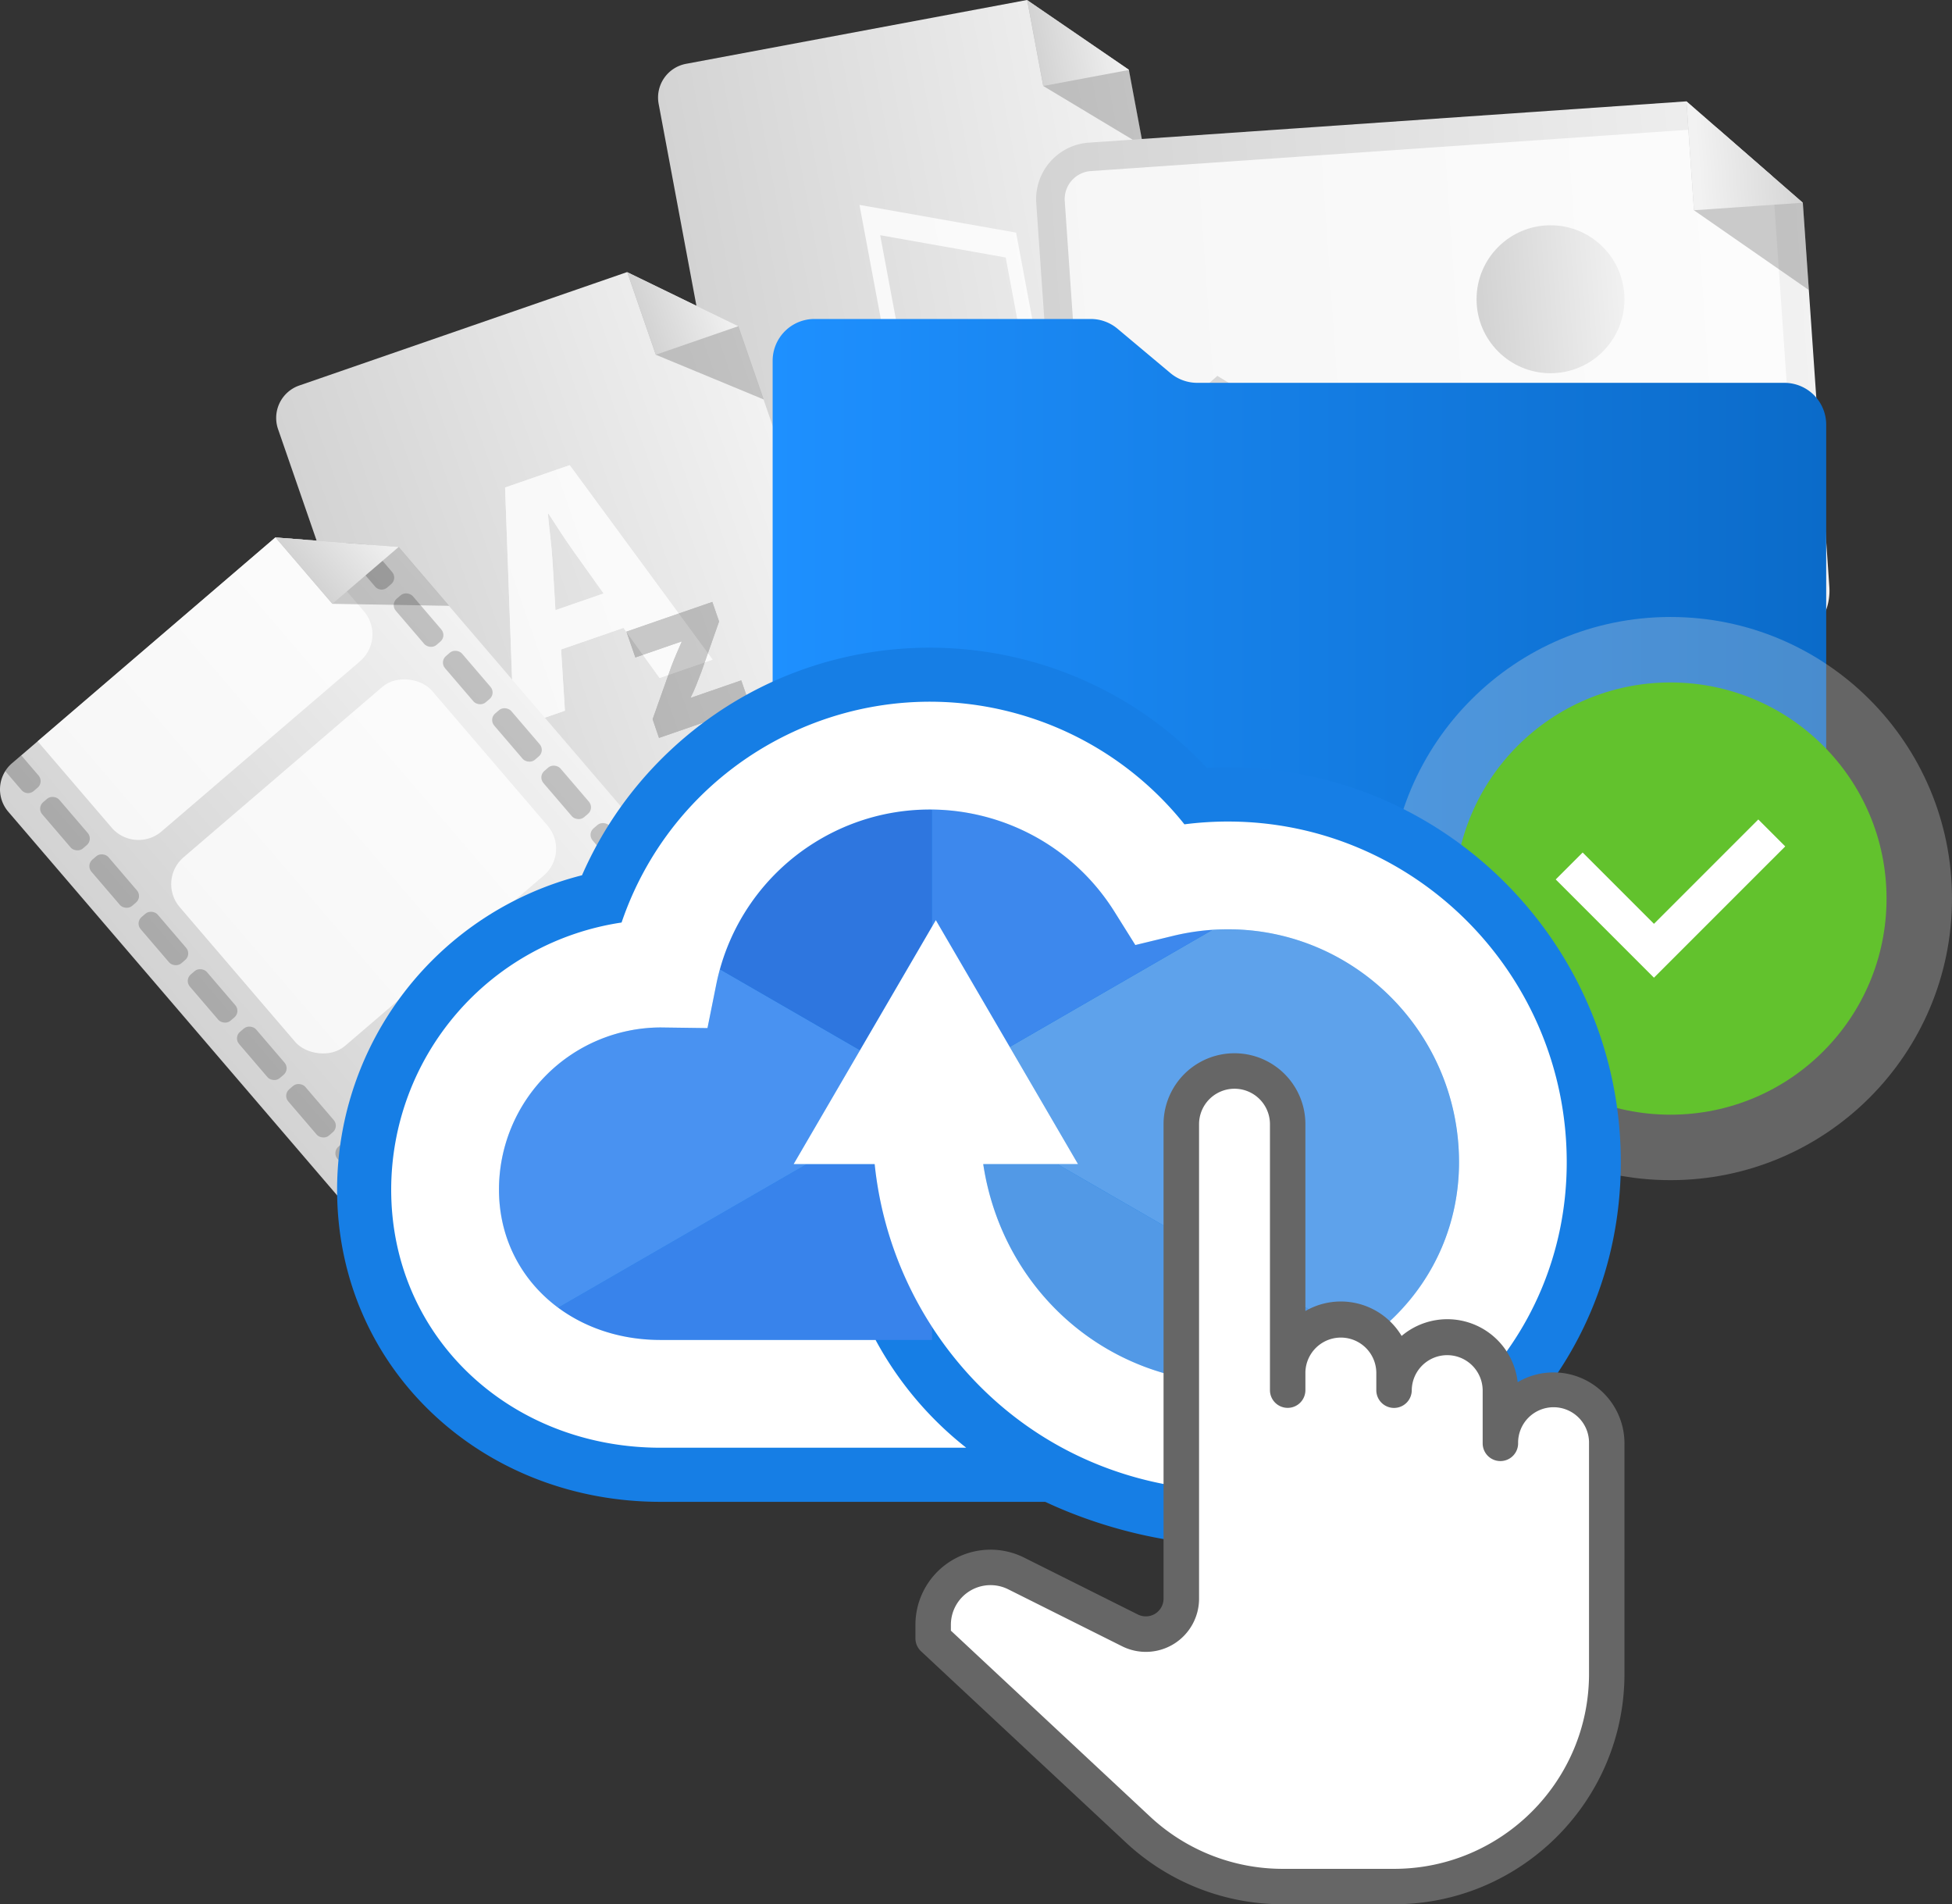 <svg xmlns="http://www.w3.org/2000/svg" xmlns:xlink="http://www.w3.org/1999/xlink" viewBox="0 0 1665.18 1624.14">
  <rect x="0" y="0" width="1665.18" height="1624.14" fill="#333333" stroke="none"/>
  <defs>
    <linearGradient id="a" x1="1266.7" y1="317.13" x2="1666.37" y2="317.13" gradientTransform="translate(-698.74 238.65) rotate(-10.6)" gradientUnits="userSpaceOnUse">
      <stop offset="0" stop-color="#d3d3d3"/>
      <stop offset="1" stop-color="#f2f2f2"/>
    </linearGradient>
    <linearGradient id="b" x1="1591.99" y1="92.49" x2="1666.5" y2="92.49" xlink:href="#a"/>
    <linearGradient id="c" x1="1479.35" y1="615.33" x2="1879.02" y2="615.33" gradientTransform="translate(-1285.94 488.08) rotate(-19.08)" xlink:href="#a"/>
    <linearGradient id="d" x1="1804.64" y1="390.69" x2="1879.14" y2="390.69" gradientTransform="translate(-1285.94 488.08) rotate(-19.08)" xlink:href="#a"/>
    <linearGradient id="e" x1="2418.97" y1="1343.11" x2="2818.64" y2="1343.11" gradientTransform="translate(-2552.17 1423.52) rotate(-40.6)" xlink:href="#a"/>
    <linearGradient id="f" x1="2744.26" y1="1118.47" x2="2818.76" y2="1118.47" gradientTransform="translate(-2552.17 1423.52) rotate(-40.6)" xlink:href="#a"/>
    <linearGradient id="g" x1="1140.17" y1="341.78" x2="1792.54" y2="341.78" gradientTransform="matrix(1, -0.07, 0.07, 1, -264.14, 96.93)" xlink:href="#a"/>
    <linearGradient id="h" x1="-6898.28" y1="11307.92" x2="-6805.18" y2="11307.92" gradientTransform="matrix(-1, 0.07, -0.07, -1, -4567.79, 11882.94)" xlink:href="#a"/>
    <linearGradient id="i" x1="1188.81" y1="420.45" x2="1743.9" y2="420.45" gradientTransform="matrix(1, -0.07, 0.07, 1, -264.14, 96.93)" xlink:href="#a"/>
    <linearGradient id="j" x1="1509.07" y1="267.29" x2="1635.24" y2="267.29" gradientTransform="matrix(1, -0.07, 0.07, 1, -264.14, 96.93)" xlink:href="#a"/>
    <linearGradient id="k" x1="659.11" y1="582.05" x2="1557.86" y2="582.05" gradientUnits="userSpaceOnUse">
      <stop offset="0" stop-color="#1e90ff"/>
      <stop offset="1" stop-color="#0b6bc9"/>
    </linearGradient>
  </defs>
  <title>Select_files</title>
  <g>
    <g>
      <g>
        <path d="M876.1,0,585.27,54.43a29.27,29.27,0,0,0-23.4,34.17l85.62,457.51a29.29,29.29,0,0,0,34.17,23.4l335.28-62.75a29.28,29.28,0,0,0,23.4-34.17L963,59.53Z" fill-rule="evenodd" fill="url(#a)"/>
        <g>
          <polygon points="876.24 0.1 889.95 73.33 975.34 124.63 963.18 59.63 876.24 0.1" fill-rule="evenodd" opacity="0.2"/>
          <polygon points="876.24 0.1 889.95 73.33 963.18 59.63 876.24 0.1" fill-rule="evenodd" fill="url(#b)"/>
        </g>
      </g>
      <path d="M733.18,174.74l26.09,139.42a54.26,54.26,0,0,0-24.19-.59c-19.69,3.68-33.94,15.82-31.83,27.12s19.79,17.45,39.49,13.77,33.94-15.83,31.83-27.12L750.85,200.6l107.08,19,23.82,127.31a54.26,54.26,0,0,0-24.19-.59c-19.69,3.68-33.94,15.82-31.83,27.12s19.79,17.46,39.49,13.77,33.94-15.83,31.83-27.12L866.8,198.4Z" fill="#fff" fill-rule="evenodd" opacity="0.8"/>
    </g>
    <g>
      <g>
        <path d="M534.93,232.06,255.3,328.79A29.28,29.28,0,0,0,237.2,366L389.36,805.92A29.29,29.29,0,0,0,426.61,824L749,712.51a29.28,29.28,0,0,0,18.1-37.25L629.69,278.11Z" fill-rule="evenodd" fill="url(#c)"/>
        <g>
          <polygon points="535.08 232.14 559.44 302.55 651.47 340.69 629.85 278.19 535.08 232.14" fill-rule="evenodd" opacity="0.2"/>
          <polygon points="535.08 232.14 559.44 302.55 629.85 278.19 535.08 232.14" fill-rule="evenodd" fill="url(#d)"/>
        </g>
      </g>
      <g opacity="0.8">
        <path d="M478.65,553.9l3.26,52.26-43.55,15.07L430.87,415.8,486,396.73,607.88,562.59l-45.2,15.63-30.83-42.73Zm36.26-47.73L489.7,470.75c-7.12-9.88-15.2-22.52-21.77-32.59l-.55.19c1.06,12,3.16,27,3.85,38.79l2.61,43.24Z" fill="#fff" fill-rule="evenodd"/>
        <path d="M478.65,553.9l3.26,52.26-43.55,15.07L430.87,415.8,486,396.73,607.88,562.59l-45.2,15.63-30.83-42.73Zm36.26-47.73L489.7,470.75c-7.12-9.88-15.2-22.52-21.77-32.59l-.55.19c1.06,12,3.16,27,3.85,38.79l2.61,43.24Z" fill="#fff" fill-rule="evenodd" opacity="0.8"/>
      </g>
      <g opacity="0.2">
        <path d="M556.73,613.43l16-45.1c3-7.82,5.54-13.61,8.77-20.88l-.13-.36L542,560.71l-7.6-22,73.25-25.34,5.76,16.67-15.2,43.19c-2.91,7.57-5.53,14.83-9,21.55l.13.36,43-14.88,7.66,22.16-77.83,26.92Z" fill-rule="evenodd"/>
        <path d="M556.73,613.43l16-45.1c3-7.82,5.54-13.61,8.77-20.88l-.13-.36L542,560.71l-7.6-22,73.25-25.34,5.76,16.67-15.2,43.19c-2.91,7.57-5.53,14.83-9,21.55l.13.36,43-14.88,7.66,22.16-77.83,26.92Z"/>
      </g>
    </g>
    <g>
      <path d="M234.87,458.4,10.23,651a29.29,29.29,0,0,0-3.18,41.29L310,1045.65a29.28,29.28,0,0,0,41.29,3.17l259-222a29.28,29.28,0,0,0,3.17-41.29L339.92,466.48Z" fill-rule="evenodd" fill="url(#e)"/>
      <g opacity="0.8">
        <rect x="168.49" y="633.01" width="283.49" height="211.78" rx="30.14" transform="translate(-406.19 379.81) rotate(-40.6)" fill="#fff"/>
        <path d="M234.87,458.4,32.1,632.22,95.26,705.9a30.23,30.23,0,0,0,42.5,3.26L307.22,563.9a30.23,30.23,0,0,0,3.27-42.5L258,460.18Z" fill="#fff"/>
        <path d="M588.37,845.58,525.22,771.9a30.23,30.23,0,0,0-42.5-3.27L313.25,913.89A30.24,30.24,0,0,0,310,956.4l63.16,73.67Z" fill="#fff"/>
      </g>
      <g opacity="0.2">
        <rect x="171.83" y="823.33" width="19.11" height="52.03" rx="7.31" transform="translate(-509.1 322.54) rotate(-40.6)"/>
        <rect x="297.76" y="970.24" width="19.11" height="52.03" rx="7.31" transform="translate(-574.39 439.87) rotate(-40.6)"/>
        <rect x="213.81" y="872.3" width="19.11" height="52.03" rx="7.31" transform="translate(-530.86 361.65) rotate(-40.6)"/>
        <rect x="255.78" y="921.27" width="19.11" height="52.03" rx="7.31" transform="translate(-552.62 400.76) rotate(-40.6)"/>
        <path d="M351.27,1048.82l7.89-6.76-14.79-17.26a7.33,7.33,0,0,0-10.3-.79l-3.42,2.93a7.33,7.33,0,0,0-.79,10.3l13.93,16.25A29.2,29.2,0,0,0,351.27,1048.82Z"/>
        <rect x="45.9" y="676.43" width="19.11" height="52.03" rx="7.31" transform="translate(-443.81 205.21) rotate(-40.6)"/>
        <rect x="129.85" y="774.37" width="19.11" height="52.03" rx="7.31" transform="translate(-487.33 283.43) rotate(-40.6)"/>
        <path d="M18.12,644.2,10.23,651a29,29,0,0,0-5.76,6.67L18.4,673.89a7.32,7.32,0,0,0,10.3.79l3.42-2.92a7.34,7.34,0,0,0,.79-10.31Z"/>
        <rect x="87.88" y="725.4" width="19.11" height="52.03" rx="7.31" transform="translate(-465.57 244.32) rotate(-40.6)"/>
      </g>
      <g opacity="0.2">
        <rect x="473.44" y="649.74" width="19.11" height="52.03" rx="7.31" transform="translate(-323.5 477.04) rotate(-40.6)"/>
        <rect x="557.4" y="747.68" width="19.11" height="52.03" rx="7.31" transform="translate(-367.03 555.26) rotate(-40.6)"/>
        <rect x="515.42" y="698.71" width="19.11" height="52.03" rx="7.31" transform="translate(-345.27 516.15) rotate(-40.6)"/>
        <rect x="431.47" y="600.77" width="19.11" height="52.03" rx="7.31" transform="translate(-301.74 437.93) rotate(-40.6)"/>
        <rect x="347.51" y="502.84" width="19.11" height="52.03" rx="7.31" transform="translate(-258.21 359.71) rotate(-40.6)"/>
        <path d="M295.17,463a7.34,7.34,0,0,0,.49,8.86L320,500.3a7.33,7.33,0,0,0,10.31.79l3.41-2.92a7.33,7.33,0,0,0,.79-10.31l-20-23.34Z"/>
        <path d="M610.25,826.83a29.16,29.16,0,0,0,7.09-9L604,802.24a7.32,7.32,0,0,0-10.3-.79l-3.42,2.93a7.32,7.32,0,0,0-.79,10.3l14.79,17.25Z"/>
        <rect x="389.49" y="551.8" width="19.11" height="52.03" rx="7.31" transform="translate(-279.98 398.82) rotate(-40.6)"/>
      </g>
      <g>
        <polygon points="235.04 458.41 283.53 514.98 383.14 516.7 340.1 466.49 235.04 458.41" fill-rule="evenodd" opacity="0.2"/>
        <polygon points="235.04 458.41 283.53 514.98 340.1 466.49 235.04 458.41" fill-rule="evenodd" fill="url(#f)"/>
      </g>
    </g>
    <g>
      <path d="M1438.63,86.44,928.85,121.66A48.29,48.29,0,0,0,884,173.15l25.73,372.32a48.26,48.26,0,0,0,51.48,44.83L1515.71,552a48.28,48.28,0,0,0,44.84-51.49L1537.92,172.9Z" fill-rule="evenodd" fill="url(#g)"/>
      <path d="M1464.56,109l-534,36.89a24,24,0,0,0-22.25,25.56L934,543.79A24,24,0,0,0,959.55,566L1514,527.73a24,24,0,0,0,22.25-25.55L1512,150.32Z" fill="#fff" fill-rule="evenodd" opacity="0.8"/>
      <polygon points="1438.63 86.44 1445.04 179.32 1543.06 247.37 1537.92 172.9 1438.63 86.44" fill-rule="evenodd" opacity="0.2"/>
      <polygon points="1438.63 86.44 1445.04 179.32 1537.92 172.9 1438.63 86.44" fill-rule="evenodd" fill="url(#h)"/>
      <polygon points="1507.79 442.56 1315.32 358.06 1221.76 432.89 1038.48 320.56 948.47 400.44 958.23 541.75 1512 503.5 1507.79 442.56" fill-rule="evenodd" fill="url(#i)"/>
      <circle cx="1322.69" cy="255.22" r="63.09" fill="url(#j)"/>
    </g>
    <g>
      <g>
        <path d="M1522.19,892.05H694.78a35.67,35.67,0,0,1-35.67-35.67V307.72a35.67,35.67,0,0,1,35.67-35.67H930.43a35.62,35.62,0,0,1,22.91,8.34l45.07,37.78a35.65,35.65,0,0,0,22.92,8.34h500.86a35.67,35.67,0,0,1,35.67,35.67v494.2A35.67,35.67,0,0,1,1522.19,892.05Z" fill-rule="evenodd" fill="url(#k)"/>
        <path d="M1522.19,852.1H694.78a35.67,35.67,0,0,1-35.67-35.67v40a35.67,35.67,0,0,0,35.67,35.67h827.41a35.67,35.67,0,0,0,35.67-35.67v-40A35.67,35.67,0,0,1,1522.19,852.1Z" fill-rule="evenodd" opacity="0.2"/>
      </g>
      <g>
        <circle cx="1425.02" cy="766.37" r="240.16" fill="#dbdbdb" opacity="0.3"/>
        <circle cx="1425.02" cy="766.37" r="184.32" fill="#62c22d"/>
        <polygon points="1522.92 721.88 1499.94 698.9 1410.93 787.91 1350.1 727.08 1327.13 750.06 1410.92 833.85 1410.93 833.84 1410.94 833.85 1522.92 721.88" fill="#fff" fill-rule="evenodd"/>
      </g>
    </g>
    <g>
      <path d="M1047.52,654.53q-8.91,0-17.82.48C907.5,524.4,702.56,517.58,572,639.78A323.91,323.91,0,0,0,496.49,746.5a276.81,276.81,0,0,0-208.92,268.18c0,74.43,29.59,142.86,83.32,192.67,51.17,47.42,119.55,73.54,192.58,73.54H891.65c49,23,106.64,36.76,155.87,36.76,89.2,0,172.77-32.74,235.31-92.19,64.37-61.19,99.83-144.4,99.83-234.26C1382.66,805.56,1232.31,654.53,1047.52,654.53Z" fill="#167ee5"/>
      <g>
        <path d="M795.1,1142.84v-11a317.07,317.07,0,0,1-49-138.93H688.21l-126.51,73-85.56,49.4c23.45,17.36,53.6,27.53,87.33,27.53Z" fill="#3883eb" fill-rule="evenodd"/>
        <path d="M688.21,992.87H677l56.66-97.19-119.52-69q-1.75,6.32-3.07,12.77l-7.51,37.4-40.06-.54a138.28,138.28,0,0,0-137.86,138.37,123.44,123.44,0,0,0,50.53,100.63l85.55-49.4Z" fill="#4992f1" fill-rule="evenodd"/>
        <path d="M1047.52,792.59c-4.4,0-8.79.16-13.17.45l-5.86,3.38L861.37,892.91l58.29,100H902l262,151.27a184.46,184.46,0,0,0,80.61-152.94C1244.61,881.68,1156.19,792.59,1047.52,792.59Z" fill="#5ea2eb" fill-rule="evenodd"/>
        <path d="M1052.81,1179.6l1.16-.09a203.42,203.42,0,0,0,110-35.37L902,992.87H838.77C854.86,1099.61,943.09,1179.17,1052.81,1179.6Z" fill="#5299e6" fill-rule="evenodd"/>
        <path d="M614.12,826.68l119.52,69,61.46-105.4V690.46a186,186,0,0,0-181,136.22Z" fill="#2e76df" fill-rule="evenodd"/>
        <path d="M1034.35,793a198.66,198.66,0,0,0-33.61,5.14L968.51,806l-17.6-28.11A185.76,185.76,0,0,0,795.1,690.46v99.82l3.22-5.53,63,108.15Z" fill="#3d88ed" fill-rule="evenodd"/>
      </g>
      <path d="M1054,1179.51c107.41-3.14,190.64-84.72,190.64-188.31,0-109.52-88.42-198.62-197.09-198.62a198.68,198.68,0,0,0-46.78,5.59L968.51,806l-17.6-28.11c-54.38-87.08-169-113.59-256.13-59.21a185.92,185.92,0,0,0-83.73,120.76l-7.52,37.4-40-.54a138.28,138.28,0,0,0-137.86,138.37c0,73.07,59.27,128.16,137.86,128.16h183.4a295,295,0,0,0,77.32,91.91H563.47c-61.36,0-118.62-21.75-161.22-61.24-44.18-41-68.54-97.39-68.54-158.83A230.47,230.47,0,0,1,530.24,786.81c49.48-145.25,207.33-222.9,352.59-173.42a277.87,277.87,0,0,1,127.56,89.66,291.64,291.64,0,0,1,37.13-2.38c159.35,0,289,130.33,289,290.53,0,155-123.38,276.82-282.14,280.24l-1.93.07c-85.44-.34-164.21-33.93-221.8-94.59a314.86,314.86,0,0,1-84.51-184.05H677L798.32,784.75,919.65,992.87H838.77c16.09,106.74,104.32,186.3,214,186.73Z" fill="#fff"/>
    </g>
    <g>
      <path d="M1325.3,1170.5a60.12,60.12,0,0,0-30.63,8.34,60.39,60.39,0,0,0-99-39.45,60.43,60.43,0,0,0-82.09-21.25V958.8a60.49,60.49,0,0,0-121,0v404.71A15.12,15.12,0,0,1,970.74,1377l-97.11-48.55a64.07,64.07,0,0,0-92.71,57.3v11.54a15.17,15.17,0,0,0,4.8,11.06l174.54,162.9a196,196,0,0,0,134.12,52.86h94.82c108.39,0,196.58-88.18,196.58-196.57V1231A60.55,60.55,0,0,0,1325.3,1170.5Z" fill="#666" fill-rule="evenodd"/>
      <path d="M1355.54,1427.57c0,91.71-74.62,166.33-166.34,166.33h-94.82a165.79,165.79,0,0,1-113.48-44.74L811.17,1390.75v-5a33.81,33.81,0,0,1,48.93-30.25l97.11,48.56a45.37,45.37,0,0,0,65.66-40.58V958.8a30.24,30.24,0,0,1,60.48,0v226.82a15.12,15.12,0,1,0,30.24,0V1170.5a30.25,30.25,0,0,1,60.49,0v15.23a15.12,15.12,0,0,0,30.24-.11v-.23a30.25,30.25,0,0,1,60.49.23V1231a15.12,15.12,0,1,0,30.24,0,30.25,30.25,0,1,1,60.49,0Z" fill="#fff" fill-rule="evenodd"/>
    </g>
  </g>
</svg>
